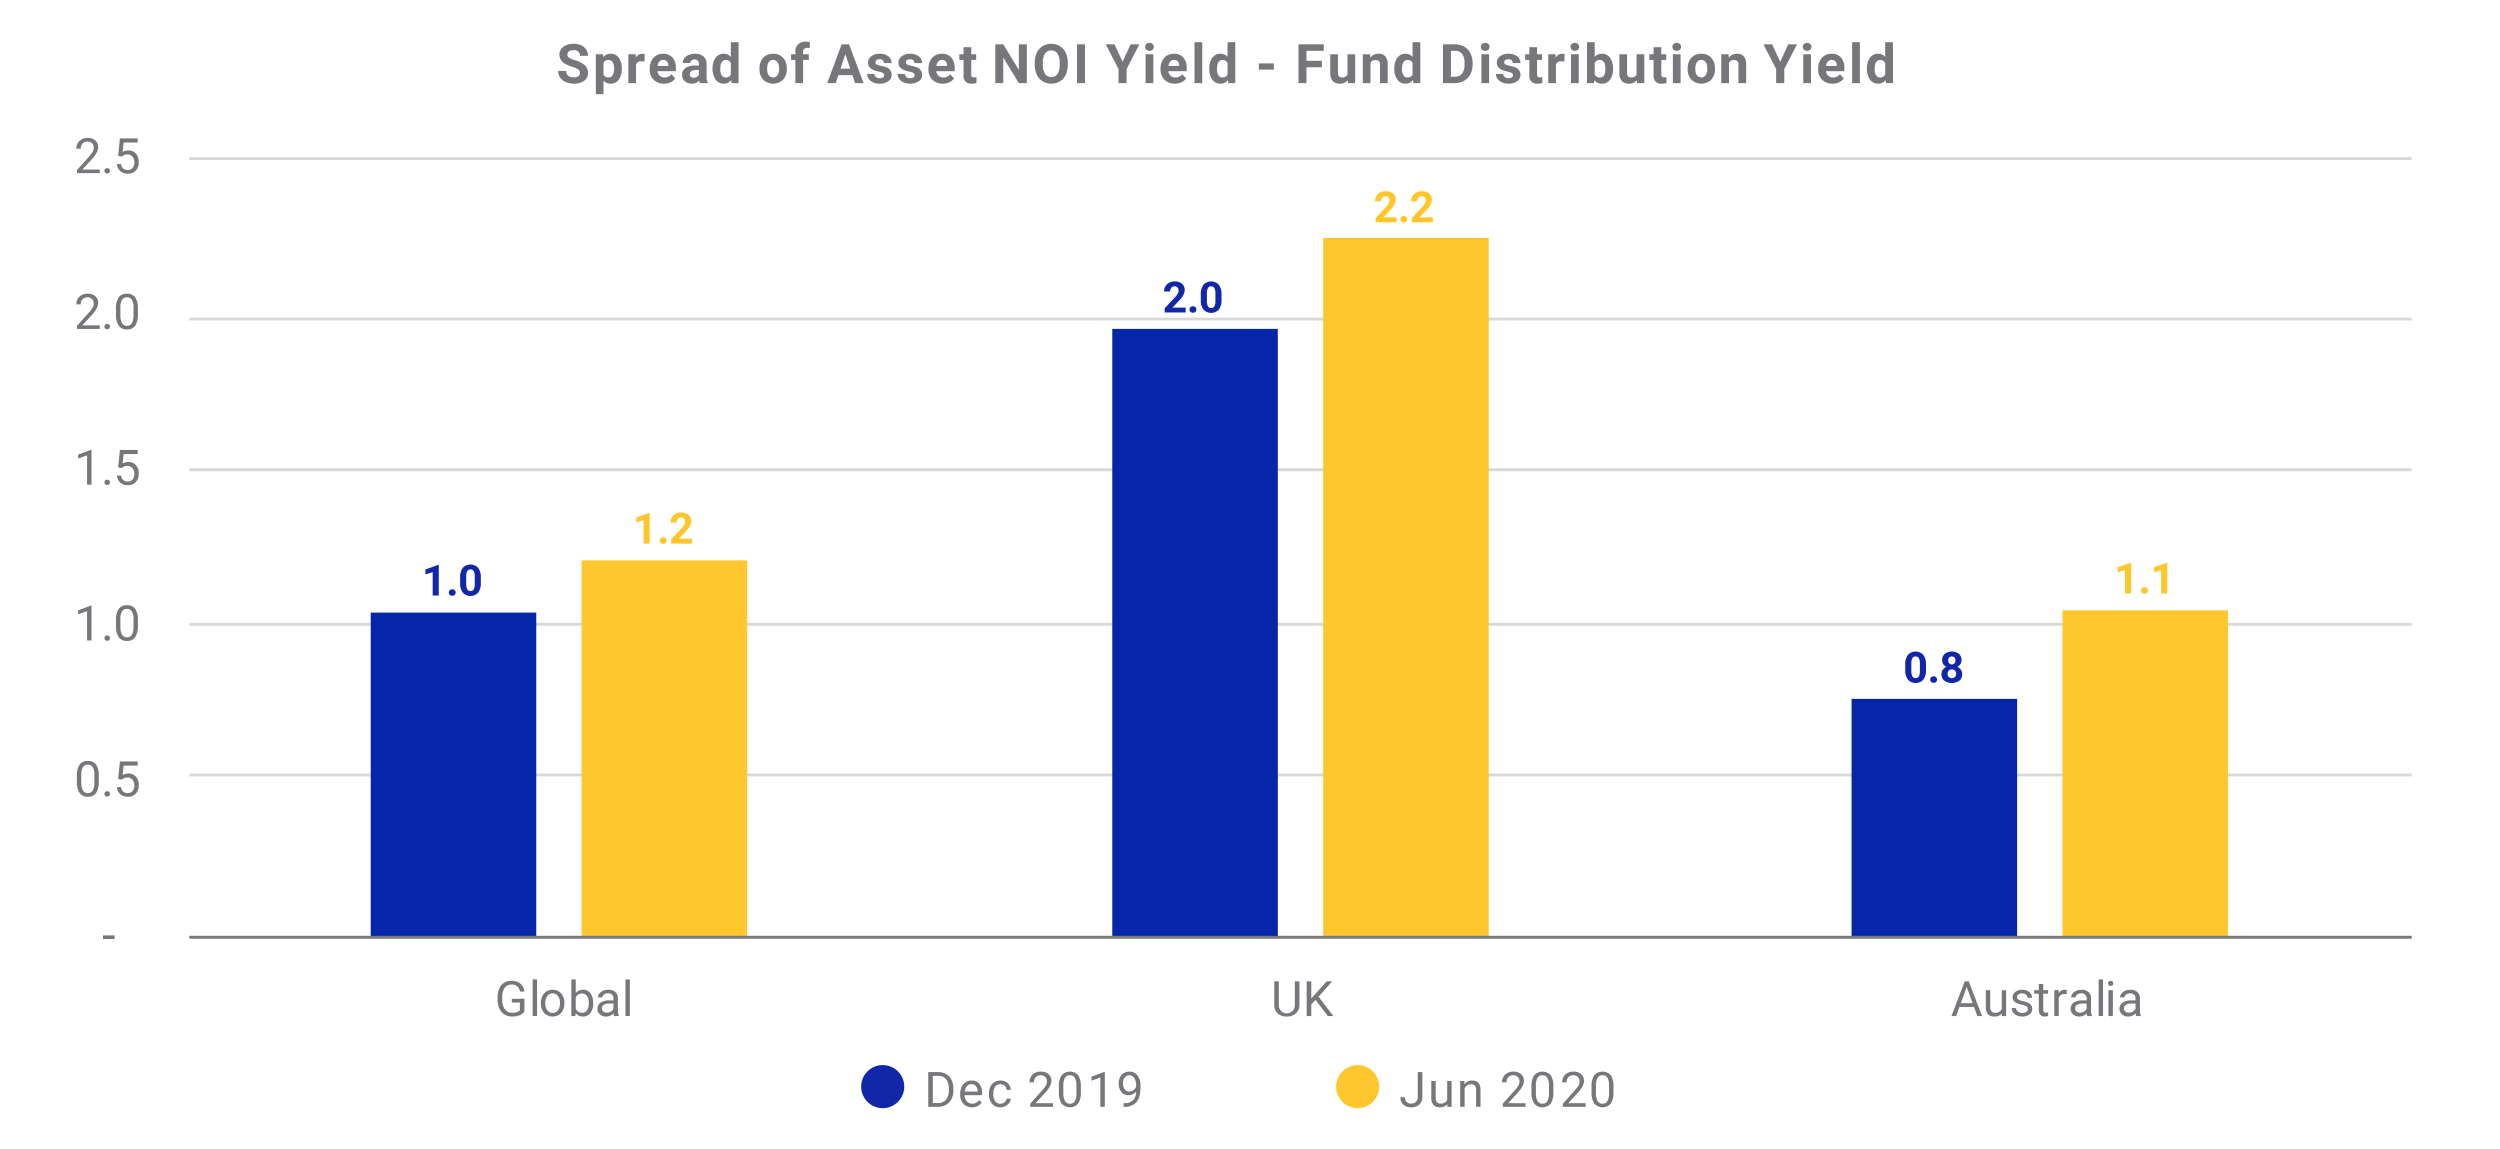 <svg xmlns="http://www.w3.org/2000/svg" xmlns:xlink="http://www.w3.org/1999/xlink" viewBox="0 0 870 400">
  <defs>
    <clipPath id="clip-path">
      <polygon points="65.086 326.955 839.274 326.955 839.274 55.183 65.086 55.183 65.086 326.955 65.086 326.955" fill="none" clip-rule="evenodd"/>
    </clipPath>
  </defs>
  <title>Missed-Rents-Exhibit</title>
  <g id="Layer_4" data-name="Layer 4">
    <line x1="65.875" y1="269.685" x2="839.274" y2="269.685" fill="none" stroke="#d9d8d6" stroke-miterlimit="10" stroke-width="1.01"/>
    <line x1="65.875" y1="217.256" x2="839.274" y2="217.257" fill="none" stroke="#d9d8d6" stroke-miterlimit="10" stroke-width="1.01"/>
    <line x1="65.875" y1="163.474" x2="839.274" y2="163.475" fill="none" stroke="#d9d8d6" stroke-miterlimit="10" stroke-width="1.01"/>
    <line x1="65.875" y1="111.046" x2="839.274" y2="111.046" fill="none" stroke="#d9d8d6" stroke-miterlimit="10" stroke-width="1.01"/>
    <line x1="65.875" y1="55.183" x2="839.274" y2="55.183" fill="none" stroke="#d9d8d6" stroke-miterlimit="10" stroke-width="1.01"/>
    <g>
      <g clip-path="url(#clip-path)">
        <path d="M129.01,213.19h57.61V326.165H129.01V213.19Zm258.062-98.754h57.611V326.165H387.072V114.436ZM644.346,243.211h57.61v82.954h-57.61V243.211Z" fill="#0626a9"/>
      </g>
      <g clip-path="url(#clip-path)">
        <path d="M202.4,195.019h57.61V326.165H202.4V195.019ZM460.466,82.835h57.611v243.33H460.466V82.835ZM717.74,212.4h57.61V326.165H717.74V212.4Z" fill="#ffc62d"/>
      </g>
      <g>
        <path d="M201.817,25.386a1.428,1.428,0,0,0-.557-1.21,7.268,7.268,0,0,0-2-.891,14.135,14.135,0,0,1-2.291-.923,3.744,3.744,0,0,1-2.3-3.349,3.257,3.257,0,0,1,.617-1.953,4.027,4.027,0,0,1,1.772-1.341,6.679,6.679,0,0,1,2.593-.482,6.078,6.078,0,0,1,2.579.524,4.117,4.117,0,0,1,1.758,1.48,3.876,3.876,0,0,1,.626,2.171h-2.783a1.82,1.82,0,0,0-.585-1.443,2.4,2.4,0,0,0-1.642-.515,2.563,2.563,0,0,0-1.586.432,1.36,1.36,0,0,0-.566,1.136,1.3,1.3,0,0,0,.663,1.1,7.491,7.491,0,0,0,1.953.835,8.443,8.443,0,0,1,3.461,1.772,3.53,3.53,0,0,1,1.085,2.635,3.247,3.247,0,0,1-1.327,2.75,5.8,5.8,0,0,1-3.571,1,6.886,6.886,0,0,1-2.839-.571,4.483,4.483,0,0,1-1.953-1.563,4,4,0,0,1-.673-2.3h2.793q0,2.236,2.672,2.236a2.593,2.593,0,0,0,1.549-.4A1.312,1.312,0,0,0,201.817,25.386Z" fill="#76777a"/>
        <path d="M216.378,24a6.022,6.022,0,0,1-1.053,3.716,3.378,3.378,0,0,1-2.843,1.4,3.128,3.128,0,0,1-2.459-1.058V32.79h-2.681v-13.9h2.486l.093.984a3.15,3.15,0,0,1,2.542-1.169,3.4,3.4,0,0,1,2.885,1.373,6.179,6.179,0,0,1,1.03,3.785Zm-2.681-.2a3.947,3.947,0,0,0-.5-2.161,1.616,1.616,0,0,0-1.443-.761,1.757,1.757,0,0,0-1.735.965v4.109a1.786,1.786,0,0,0,1.754.993Q213.7,26.954,213.7,23.809Z" fill="#76777a"/>
        <path d="M224.307,21.406a7.37,7.37,0,0,0-.965-.074,1.964,1.964,0,0,0-2,1.03V28.93h-2.681V18.892H221.2l.074,1.2a2.485,2.485,0,0,1,2.236-1.382,2.823,2.823,0,0,1,.835.12Z" fill="#76777a"/>
        <path d="M231.071,29.116a4.929,4.929,0,0,1-3.595-1.355,4.817,4.817,0,0,1-1.387-3.609v-.259a6.063,6.063,0,0,1,.585-2.705,4.287,4.287,0,0,1,1.656-1.837,4.653,4.653,0,0,1,2.444-.644,4.17,4.17,0,0,1,3.243,1.3,5.282,5.282,0,0,1,1.183,3.684v1.094h-6.392a2.485,2.485,0,0,0,.784,1.577,2.369,2.369,0,0,0,1.656.594,2.9,2.9,0,0,0,2.421-1.122l1.317,1.475a4.021,4.021,0,0,1-1.632,1.331A5.37,5.37,0,0,1,231.071,29.116Zm-.306-8.248a1.673,1.673,0,0,0-1.294.541,2.8,2.8,0,0,0-.636,1.547h3.73v-.215a2,2,0,0,0-.482-1.384A1.732,1.732,0,0,0,230.765,20.868Z" fill="#76777a"/>
        <path d="M243.583,28.93a2.975,2.975,0,0,1-.269-.9,3.243,3.243,0,0,1-2.533,1.086,3.563,3.563,0,0,1-2.444-.854,2.742,2.742,0,0,1-.97-2.152,2.835,2.835,0,0,1,1.183-2.449,5.836,5.836,0,0,1,3.419-.863H243.2v-.575a1.653,1.653,0,0,0-.358-1.114,1.406,1.406,0,0,0-1.127-.417,1.6,1.6,0,0,0-1.062.325,1.1,1.1,0,0,0-.385.89H237.59a2.692,2.692,0,0,1,.538-1.614,3.555,3.555,0,0,1,1.521-1.164,5.537,5.537,0,0,1,2.208-.422,4.38,4.38,0,0,1,2.946.932,3.261,3.261,0,0,1,1.09,2.621v4.351a4.8,4.8,0,0,0,.4,2.162v.157Zm-2.217-1.865a2.312,2.312,0,0,0,1.094-.264,1.738,1.738,0,0,0,.743-.71V24.366h-1q-2.014,0-2.143,1.391l-.01.158a1.075,1.075,0,0,0,.353.826A1.372,1.372,0,0,0,241.366,27.065Z" fill="#76777a"/>
        <path d="M247.972,23.837a6.05,6.05,0,0,1,1.053-3.739,3.415,3.415,0,0,1,2.881-1.391,3.076,3.076,0,0,1,2.421,1.094V14.68h2.691V28.93H254.6l-.13-1.067a3.156,3.156,0,0,1-2.579,1.253,3.408,3.408,0,0,1-2.843-1.4A6.241,6.241,0,0,1,247.972,23.837Zm2.681.2a3.957,3.957,0,0,0,.492,2.164,1.6,1.6,0,0,0,1.429.753,1.794,1.794,0,0,0,1.753-1.05V21.937a1.768,1.768,0,0,0-1.735-1.05Q250.654,20.887,250.653,24.037Z" fill="#76777a"/>
        <path d="M264.3,23.818a5.945,5.945,0,0,1,.575-2.662,4.208,4.208,0,0,1,1.656-1.809,4.827,4.827,0,0,1,2.509-.64,4.571,4.571,0,0,1,3.317,1.243,4.987,4.987,0,0,1,1.433,3.377l.019.686a5.248,5.248,0,0,1-1.29,3.707,5,5,0,0,1-6.925,0,5.337,5.337,0,0,1-1.294-3.785Zm2.681.191a3.75,3.75,0,0,0,.538,2.188,1.934,1.934,0,0,0,3.062.009,4.11,4.11,0,0,0,.547-2.392,3.725,3.725,0,0,0-.547-2.175,1.781,1.781,0,0,0-1.541-.771,1.751,1.751,0,0,0-1.521.767A4.172,4.172,0,0,0,266.984,24.009Z" fill="#76777a"/>
        <path d="M276.785,28.93V20.859h-1.493V18.892h1.493v-.853a3.462,3.462,0,0,1,.97-2.621,3.751,3.751,0,0,1,2.713-.933,6.255,6.255,0,0,1,1.364.186l-.028,2.078a3.4,3.4,0,0,0-.816-.083q-1.512,0-1.512,1.419v.807h1.994v1.967h-1.994V28.93Z" fill="#76777a"/>
        <path d="M296.631,26.147h-4.88l-.928,2.783h-2.959l5.028-13.508h2.579l5.056,13.508h-2.959ZM292.5,23.893h3.377l-1.7-5.057Z" fill="#76777a"/>
        <path d="M307.7,26.156a.863.863,0,0,0-.487-.774,5.511,5.511,0,0,0-1.563-.506q-3.582-.752-3.581-3.043a2.757,2.757,0,0,1,1.108-2.231,4.473,4.473,0,0,1,2.9-.895,4.811,4.811,0,0,1,3.056.9,2.835,2.835,0,0,1,1.146,2.337h-2.681a1.3,1.3,0,0,0-.371-.951,1.574,1.574,0,0,0-1.16-.375,1.6,1.6,0,0,0-1.048.306.964.964,0,0,0-.371.779.824.824,0,0,0,.422.719,4.3,4.3,0,0,0,1.424.473,11.6,11.6,0,0,1,1.688.45,2.775,2.775,0,0,1,2.125,2.7,2.619,2.619,0,0,1-1.178,2.222,5.084,5.084,0,0,1-3.043.849,5.313,5.313,0,0,1-2.241-.45,3.758,3.758,0,0,1-1.535-1.234,2.869,2.869,0,0,1-.557-1.693h2.542a1.4,1.4,0,0,0,.529,1.095,2.1,2.1,0,0,0,1.317.38,1.941,1.941,0,0,0,1.165-.292A.912.912,0,0,0,307.7,26.156Z" fill="#76777a"/>
        <path d="M318.3,26.156a.863.863,0,0,0-.487-.774,5.511,5.511,0,0,0-1.563-.506q-3.582-.752-3.581-3.043a2.757,2.757,0,0,1,1.108-2.231,4.473,4.473,0,0,1,2.9-.895,4.813,4.813,0,0,1,3.056.9,2.835,2.835,0,0,1,1.146,2.337H318.2a1.3,1.3,0,0,0-.371-.951,1.574,1.574,0,0,0-1.16-.375,1.6,1.6,0,0,0-1.048.306.964.964,0,0,0-.371.779.824.824,0,0,0,.422.719,4.3,4.3,0,0,0,1.424.473,11.6,11.6,0,0,1,1.688.45,2.775,2.775,0,0,1,2.125,2.7,2.619,2.619,0,0,1-1.178,2.222,5.084,5.084,0,0,1-3.043.849,5.309,5.309,0,0,1-2.241-.45,3.758,3.758,0,0,1-1.535-1.234,2.869,2.869,0,0,1-.557-1.693H314.9a1.4,1.4,0,0,0,.529,1.095,2.1,2.1,0,0,0,1.317.38,1.941,1.941,0,0,0,1.165-.292A.912.912,0,0,0,318.3,26.156Z" fill="#76777a"/>
        <path d="M328.089,29.116a4.926,4.926,0,0,1-3.595-1.355,4.813,4.813,0,0,1-1.387-3.609v-.259a6.077,6.077,0,0,1,.584-2.705,4.3,4.3,0,0,1,1.656-1.837,4.657,4.657,0,0,1,2.445-.644,4.167,4.167,0,0,1,3.242,1.3,5.277,5.277,0,0,1,1.183,3.684v1.094h-6.392a2.485,2.485,0,0,0,.784,1.577,2.369,2.369,0,0,0,1.656.594,2.893,2.893,0,0,0,2.421-1.122L332,27.307a4.024,4.024,0,0,1-1.633,1.331A5.365,5.365,0,0,1,328.089,29.116Zm-.307-8.248a1.673,1.673,0,0,0-1.294.541,2.8,2.8,0,0,0-.635,1.547h3.729v-.215a2,2,0,0,0-.482-1.384A1.73,1.73,0,0,0,327.782,20.868Z" fill="#76777a"/>
        <path d="M337.994,16.424v2.468h1.716v1.967h-1.716v5.01a1.2,1.2,0,0,0,.213.8,1.074,1.074,0,0,0,.816.241,4.306,4.306,0,0,0,.789-.065v2.032a5.549,5.549,0,0,1-1.624.241,2.559,2.559,0,0,1-2.875-2.848V20.859h-1.466V18.892h1.466V16.424Z" fill="#76777a"/>
        <path d="M357.343,28.93h-2.784l-5.418-8.887V28.93h-2.783V15.422h2.783l5.428,8.907V15.422h2.774Z" fill="#76777a"/>
        <path d="M371.591,22.482a8.157,8.157,0,0,1-.7,3.5,5.308,5.308,0,0,1-2.018,2.319,5.961,5.961,0,0,1-6.007.01A5.361,5.361,0,0,1,360.82,26a7.922,7.922,0,0,1-.733-3.446v-.668a8.117,8.117,0,0,1,.719-3.512,5.351,5.351,0,0,1,2.032-2.328,5.952,5.952,0,0,1,6,0,5.351,5.351,0,0,1,2.032,2.328,8.093,8.093,0,0,1,.719,3.5Zm-2.82-.612a5.684,5.684,0,0,0-.761-3.228,2.688,2.688,0,0,0-4.333-.014,5.628,5.628,0,0,0-.77,3.2v.658a5.753,5.753,0,0,0,.761,3.21,2.663,2.663,0,0,0,4.342.042,5.727,5.727,0,0,0,.761-3.205Z" fill="#76777a"/>
        <path d="M377.58,28.93H374.8V15.422h2.783Z" fill="#76777a"/>
        <path d="M390.65,21.508l2.811-6.086H396.5l-4.435,8.61v4.9H389.24v-4.9l-4.435-8.61h3.052Z" fill="#76777a"/>
        <path d="M398.512,16.3a1.321,1.321,0,0,1,.4-.993,1.738,1.738,0,0,1,2.194,0,1.415,1.415,0,0,1,0,1.994,1.718,1.718,0,0,1-2.18,0A1.311,1.311,0,0,1,398.512,16.3ZM401.36,28.93h-2.691V18.892h2.691Z" fill="#76777a"/>
        <path d="M408.853,29.116a4.929,4.929,0,0,1-3.6-1.355,4.813,4.813,0,0,1-1.387-3.609v-.259a6.063,6.063,0,0,1,.585-2.705,4.287,4.287,0,0,1,1.656-1.837,4.653,4.653,0,0,1,2.444-.644,4.17,4.17,0,0,1,3.243,1.3,5.282,5.282,0,0,1,1.182,3.684v1.094h-6.392a2.489,2.489,0,0,0,.784,1.577,2.369,2.369,0,0,0,1.656.594,2.9,2.9,0,0,0,2.422-1.122l1.317,1.475a4.017,4.017,0,0,1-1.633,1.331A5.362,5.362,0,0,1,408.853,29.116Zm-.306-8.248a1.673,1.673,0,0,0-1.294.541,2.8,2.8,0,0,0-.636,1.547h3.73v-.215a2,2,0,0,0-.483-1.384A1.728,1.728,0,0,0,408.547,20.868Z" fill="#76777a"/>
        <path d="M418.377,28.93h-2.69V14.68h2.69Z" fill="#76777a"/>
        <path d="M420.833,23.837a6.05,6.05,0,0,1,1.053-3.739,3.415,3.415,0,0,1,2.881-1.391,3.076,3.076,0,0,1,2.421,1.094V14.68h2.69V28.93h-2.421l-.13-1.067a3.156,3.156,0,0,1-2.579,1.253,3.408,3.408,0,0,1-2.843-1.4A6.241,6.241,0,0,1,420.833,23.837Zm2.681.2a3.957,3.957,0,0,0,.492,2.164,1.6,1.6,0,0,0,1.429.753,1.794,1.794,0,0,0,1.753-1.05V21.937a1.768,1.768,0,0,0-1.735-1.05Q423.514,20.887,423.514,24.037Z" fill="#76777a"/>
        <path d="M443.289,24.227h-5.223V22.065h5.223Z" fill="#76777a"/>
        <path d="M460,23.41h-5.344v5.52h-2.783V15.422h8.795v2.255h-6.012v3.488H460Z" fill="#76777a"/>
        <path d="M469.007,27.91a3.364,3.364,0,0,1-2.746,1.206,3.17,3.17,0,0,1-2.464-.928,3.956,3.956,0,0,1-.867-2.718V18.892h2.681v6.493q0,1.569,1.429,1.569a1.938,1.938,0,0,0,1.874-.947V18.892h2.69V28.93h-2.523Z" fill="#76777a"/>
        <path d="M476.779,18.892l.083,1.16a3.5,3.5,0,0,1,2.885-1.345,2.911,2.911,0,0,1,2.375.937,4.363,4.363,0,0,1,.8,2.8V28.93h-2.681V22.51a1.74,1.74,0,0,0-.371-1.238,1.661,1.661,0,0,0-1.234-.385,1.845,1.845,0,0,0-1.7.965V28.93h-2.681V18.892Z" fill="#76777a"/>
        <path d="M485.218,23.837a6.05,6.05,0,0,1,1.053-3.739,3.415,3.415,0,0,1,2.881-1.391,3.076,3.076,0,0,1,2.421,1.094V14.68h2.691V28.93h-2.422l-.13-1.067a3.155,3.155,0,0,1-2.579,1.253,3.408,3.408,0,0,1-2.843-1.4A6.241,6.241,0,0,1,485.218,23.837Zm2.681.2a3.957,3.957,0,0,0,.492,2.164,1.6,1.6,0,0,0,1.429.753,1.794,1.794,0,0,0,1.753-1.05V21.937a1.768,1.768,0,0,0-1.735-1.05Q487.9,20.887,487.9,24.037Z" fill="#76777a"/>
        <path d="M502.143,28.93V15.422H506.3a6.314,6.314,0,0,1,3.187.8,5.6,5.6,0,0,1,2.194,2.282,7.05,7.05,0,0,1,.788,3.363v.622a7.064,7.064,0,0,1-.774,3.349,5.553,5.553,0,0,1-2.185,2.273,6.358,6.358,0,0,1-3.182.816Zm2.783-11.253v9.017h1.345a3.025,3.025,0,0,0,2.5-1.066,4.823,4.823,0,0,0,.881-3.053v-.714a4.9,4.9,0,0,0-.854-3.122,3.011,3.011,0,0,0-2.5-1.062Z" fill="#76777a"/>
        <path d="M515.36,16.3a1.321,1.321,0,0,1,.4-.993,1.739,1.739,0,0,1,2.195,0,1.416,1.416,0,0,1,0,1.994,1.718,1.718,0,0,1-2.18,0A1.311,1.311,0,0,1,515.36,16.3Zm2.848,12.635h-2.69V18.892h2.69Z" fill="#76777a"/>
        <path d="M526.518,26.156a.864.864,0,0,0-.487-.774,5.509,5.509,0,0,0-1.564-.506q-3.58-.752-3.581-3.043A2.758,2.758,0,0,1,522,19.6a4.47,4.47,0,0,1,2.9-.895,4.814,4.814,0,0,1,3.057.9,2.835,2.835,0,0,1,1.146,2.337h-2.681a1.3,1.3,0,0,0-.372-.951,1.571,1.571,0,0,0-1.159-.375,1.607,1.607,0,0,0-1.049.306.967.967,0,0,0-.371.779.826.826,0,0,0,.422.719,4.319,4.319,0,0,0,1.425.473,11.635,11.635,0,0,1,1.688.45,2.776,2.776,0,0,1,2.125,2.7,2.617,2.617,0,0,1-1.179,2.222,5.081,5.081,0,0,1-3.043.849,5.3,5.3,0,0,1-2.24-.45,3.761,3.761,0,0,1-1.536-1.234,2.868,2.868,0,0,1-.556-1.693h2.542a1.4,1.4,0,0,0,.529,1.095,2.1,2.1,0,0,0,1.317.38,1.94,1.94,0,0,0,1.164-.292A.91.91,0,0,0,526.518,26.156Z" fill="#76777a"/>
        <path d="M534.9,16.424v2.468h1.716v1.967H534.9v5.01a1.2,1.2,0,0,0,.213.8,1.076,1.076,0,0,0,.817.241,4.3,4.3,0,0,0,.788-.065v2.032a5.547,5.547,0,0,1-1.623.241,2.559,2.559,0,0,1-2.876-2.848V20.859h-1.466V18.892h1.466V16.424Z" fill="#76777a"/>
        <path d="M544.431,21.406a7.37,7.37,0,0,0-.965-.074,1.964,1.964,0,0,0-2,1.03V28.93H538.79V18.892h2.533l.074,1.2a2.485,2.485,0,0,1,2.236-1.382,2.823,2.823,0,0,1,.835.12Z" fill="#76777a"/>
        <path d="M546.557,16.3a1.321,1.321,0,0,1,.4-.993,1.738,1.738,0,0,1,2.194,0,1.415,1.415,0,0,1,0,1.994,1.72,1.72,0,0,1-2.181,0A1.314,1.314,0,0,1,546.557,16.3Zm2.848,12.635h-2.691V18.892h2.691Z" fill="#76777a"/>
        <path d="M561.323,24a6.076,6.076,0,0,1-1.03,3.762,3.41,3.41,0,0,1-2.876,1.35,3.133,3.133,0,0,1-2.606-1.253l-.121,1.067h-2.412V14.68h2.681v5.112a3.052,3.052,0,0,1,2.44-1.085,3.441,3.441,0,0,1,2.881,1.349,6.1,6.1,0,0,1,1.043,3.8Zm-2.681-.2a4,4,0,0,0-.482-2.222,1.631,1.631,0,0,0-1.438-.7,1.769,1.769,0,0,0-1.763,1.048V25.9a1.792,1.792,0,0,0,1.781,1.057,1.655,1.655,0,0,0,1.707-1.28A6.6,6.6,0,0,0,558.642,23.809Z" fill="#76777a"/>
        <path d="M569.613,27.91a3.362,3.362,0,0,1-2.746,1.206,3.169,3.169,0,0,1-2.463-.928,3.956,3.956,0,0,1-.867-2.718V18.892h2.681v6.493q0,1.569,1.428,1.569a1.938,1.938,0,0,0,1.875-.947V18.892h2.69V28.93h-2.523Z" fill="#76777a"/>
        <path d="M578.127,16.424v2.468h1.717v1.967h-1.717v5.01a1.193,1.193,0,0,0,.214.8,1.074,1.074,0,0,0,.816.241,4.306,4.306,0,0,0,.789-.065v2.032a5.549,5.549,0,0,1-1.624.241,2.56,2.56,0,0,1-2.876-2.848V20.859H573.98V18.892h1.466V16.424Z" fill="#76777a"/>
        <path d="M582,16.3a1.321,1.321,0,0,1,.4-.993,1.738,1.738,0,0,1,2.194,0,1.415,1.415,0,0,1,0,1.994,1.718,1.718,0,0,1-2.18,0A1.311,1.311,0,0,1,582,16.3Zm2.848,12.635H582.16V18.892h2.691Z" fill="#76777a"/>
        <path d="M587.306,23.818a5.945,5.945,0,0,1,.576-2.662,4.208,4.208,0,0,1,1.656-1.809,4.824,4.824,0,0,1,2.509-.64,4.571,4.571,0,0,1,3.317,1.243,4.992,4.992,0,0,1,1.433,3.377l.019.686a5.248,5.248,0,0,1-1.29,3.707,5,5,0,0,1-6.925,0,5.338,5.338,0,0,1-1.295-3.785Zm2.682.191a3.75,3.75,0,0,0,.538,2.188,1.933,1.933,0,0,0,3.061.009,4.1,4.1,0,0,0,.548-2.392,3.717,3.717,0,0,0-.548-2.175,1.779,1.779,0,0,0-1.54-.771,1.749,1.749,0,0,0-1.521.767A4.172,4.172,0,0,0,589.988,24.009Z" fill="#76777a"/>
        <path d="M601.524,18.892l.083,1.16a3.506,3.506,0,0,1,2.886-1.345,2.913,2.913,0,0,1,2.375.937,4.375,4.375,0,0,1,.8,2.8V28.93h-2.682V22.51a1.736,1.736,0,0,0-.371-1.238,1.658,1.658,0,0,0-1.234-.385,1.844,1.844,0,0,0-1.7.965V28.93H599V18.892Z" fill="#76777a"/>
        <path d="M619.509,21.508l2.811-6.086h3.043l-4.434,8.61v4.9H618.1v-4.9l-4.434-8.61h3.052Z" fill="#76777a"/>
        <path d="M627.371,16.3a1.322,1.322,0,0,1,.4-.993,1.738,1.738,0,0,1,2.194,0,1.416,1.416,0,0,1,0,1.994,1.718,1.718,0,0,1-2.18,0A1.314,1.314,0,0,1,627.371,16.3Zm2.848,12.635h-2.69V18.892h2.69Z" fill="#76777a"/>
        <path d="M637.712,29.116a4.929,4.929,0,0,1-3.6-1.355,4.817,4.817,0,0,1-1.387-3.609v-.259a6.063,6.063,0,0,1,.585-2.705,4.3,4.3,0,0,1,1.656-1.837,4.654,4.654,0,0,1,2.445-.644,4.168,4.168,0,0,1,3.242,1.3,5.277,5.277,0,0,1,1.183,3.684v1.094h-6.392a2.485,2.485,0,0,0,.784,1.577,2.369,2.369,0,0,0,1.656.594,2.894,2.894,0,0,0,2.421-1.122l1.317,1.475A4.021,4.021,0,0,1,640,28.638,5.37,5.37,0,0,1,637.712,29.116Zm-.306-8.248a1.673,1.673,0,0,0-1.294.541,2.791,2.791,0,0,0-.635,1.547h3.729v-.215a2,2,0,0,0-.482-1.384A1.732,1.732,0,0,0,637.406,20.868Z" fill="#76777a"/>
        <path d="M647.237,28.93h-2.69V14.68h2.69Z" fill="#76777a"/>
        <path d="M649.693,23.837a6.044,6.044,0,0,1,1.053-3.739,3.415,3.415,0,0,1,2.88-1.391,3.079,3.079,0,0,1,2.422,1.094V14.68h2.69V28.93h-2.421l-.13-1.067a3.156,3.156,0,0,1-2.579,1.253,3.41,3.41,0,0,1-2.844-1.4A6.247,6.247,0,0,1,649.693,23.837Zm2.681.2a3.966,3.966,0,0,0,.491,2.164,1.6,1.6,0,0,0,1.429.753,1.8,1.8,0,0,0,1.754-1.05V21.937a1.769,1.769,0,0,0-1.735-1.05Q652.373,20.887,652.374,24.037Z" fill="#76777a"/>
      </g>
    </g>
    <line x1="65.875" y1="326.165" x2="839.274" y2="326.165" fill="none" stroke="#76777a" stroke-miterlimit="10" stroke-width="1.01"/>
    <path d="M39.871,326.776H35.82v-1.253h4.051Z" fill="#76777a"/>
    <g>
      <path d="M34.379,271.935a7.025,7.025,0,0,1-.921,4.009,3.279,3.279,0,0,1-2.881,1.311,3.3,3.3,0,0,1-2.864-1.282,6.672,6.672,0,0,1-.963-3.831v-2.05a6.871,6.871,0,0,1,.922-3.96,3.3,3.3,0,0,1,2.889-1.3,3.334,3.334,0,0,1,2.872,1.25,6.631,6.631,0,0,1,.946,3.855Zm-1.536-2.1a5.615,5.615,0,0,0-.548-2.843,1.885,1.885,0,0,0-1.734-.893,1.862,1.862,0,0,0-1.719.888,5.494,5.494,0,0,0-.556,2.731v2.457a5.714,5.714,0,0,0,.569,2.893,1.881,1.881,0,0,0,1.722.934,1.855,1.855,0,0,0,1.689-.88,5.5,5.5,0,0,0,.577-2.772Z" fill="#76777a"/>
      <path d="M36.35,276.284a.961.961,0,0,1,.237-.664.9.9,0,0,1,.709-.265.927.927,0,0,1,.718.265.944.944,0,0,1,.245.664.89.89,0,0,1-.245.639.942.942,0,0,1-.718.258.855.855,0,0,1-.946-.9Z" fill="#76777a"/>
      <path d="M41.118,271.03,41.732,265h6.193v1.42h-4.89l-.365,3.3a3.907,3.907,0,0,1,2.017-.523,3.333,3.333,0,0,1,2.623,1.092,4.276,4.276,0,0,1,.972,2.951,4.129,4.129,0,0,1-1.009,2.942,3.674,3.674,0,0,1-2.818,1.075,3.816,3.816,0,0,1-2.615-.888,3.545,3.545,0,0,1-1.154-2.457h1.453a2.435,2.435,0,0,0,.739,1.565,2.3,2.3,0,0,0,1.577.527,2.072,2.072,0,0,0,1.681-.73,3.06,3.06,0,0,0,.61-2.018,2.8,2.8,0,0,0-.66-1.946,2.244,2.244,0,0,0-1.756-.735,2.535,2.535,0,0,0-1.577.44l-.407.332Z" fill="#76777a"/>
    </g>
    <g>
      <path d="M31.847,222.881H30.3V212.647l-3.1,1.137v-1.395l4.4-1.652h.241Z" fill="#76777a"/>
      <path d="M36.35,222.076a.961.961,0,0,1,.237-.664.9.9,0,0,1,.709-.265.927.927,0,0,1,.718.265.944.944,0,0,1,.245.664.89.89,0,0,1-.245.639.942.942,0,0,1-.718.258.855.855,0,0,1-.946-.9Z" fill="#76777a"/>
      <path d="M47.991,217.727a7.025,7.025,0,0,1-.921,4.009,3.279,3.279,0,0,1-2.881,1.311,3.3,3.3,0,0,1-2.864-1.282,6.672,6.672,0,0,1-.962-3.831v-2.05a6.871,6.871,0,0,1,.921-3.96,3.3,3.3,0,0,1,2.889-1.3,3.334,3.334,0,0,1,2.872,1.25,6.631,6.631,0,0,1,.946,3.855Zm-1.536-2.1a5.615,5.615,0,0,0-.548-2.843,1.885,1.885,0,0,0-1.734-.893,1.862,1.862,0,0,0-1.719.888,5.494,5.494,0,0,0-.556,2.731v2.457a5.714,5.714,0,0,0,.569,2.893,1.881,1.881,0,0,0,1.722.934,1.855,1.855,0,0,0,1.689-.88,5.5,5.5,0,0,0,.577-2.772Z" fill="#76777a"/>
    </g>
    <g>
      <path d="M31.847,168.673H30.3V158.439l-3.1,1.137v-1.395l4.4-1.652h.241Z" fill="#76777a"/>
      <path d="M36.35,167.868a.961.961,0,0,1,.237-.664.9.9,0,0,1,.709-.265.927.927,0,0,1,.718.265.944.944,0,0,1,.245.664.89.89,0,0,1-.245.639.942.942,0,0,1-.718.258.855.855,0,0,1-.946-.9Z" fill="#76777a"/>
      <path d="M41.118,162.614l.614-6.027h6.193v1.42h-4.89L42.67,161.3a3.907,3.907,0,0,1,2.017-.523,3.333,3.333,0,0,1,2.623,1.092,4.276,4.276,0,0,1,.972,2.951,4.129,4.129,0,0,1-1.009,2.942,3.674,3.674,0,0,1-2.818,1.075,3.816,3.816,0,0,1-2.615-.888,3.545,3.545,0,0,1-1.154-2.457h1.453a2.435,2.435,0,0,0,.739,1.565,2.3,2.3,0,0,0,1.577.527,2.072,2.072,0,0,0,1.681-.73,3.06,3.06,0,0,0,.61-2.018,2.8,2.8,0,0,0-.66-1.946,2.244,2.244,0,0,0-1.756-.735,2.535,2.535,0,0,0-1.577.44l-.407.332Z" fill="#76777a"/>
    </g>
    <g>
      <path d="M34.719,114.465H26.8v-1.1l4.184-4.648A9.916,9.916,0,0,0,32.266,107a2.864,2.864,0,0,0,.353-1.366,2.169,2.169,0,0,0-.573-1.552,2,2,0,0,0-1.527-.606,2.367,2.367,0,0,0-1.78.652,2.485,2.485,0,0,0-.635,1.813H26.568a3.562,3.562,0,0,1,1.075-2.7,3.984,3.984,0,0,1,2.876-1.03,3.833,3.833,0,0,1,2.665.884,3.02,3.02,0,0,1,.979,2.354q0,1.785-2.274,4.25l-3.238,3.511h6.068Z" fill="#76777a"/>
      <path d="M36.35,113.66a.961.961,0,0,1,.237-.664.9.9,0,0,1,.709-.265.927.927,0,0,1,.718.265.944.944,0,0,1,.245.664.89.89,0,0,1-.245.639.942.942,0,0,1-.718.258.855.855,0,0,1-.946-.9Z" fill="#76777a"/>
      <path d="M47.991,109.311a7.025,7.025,0,0,1-.921,4.009,3.279,3.279,0,0,1-2.881,1.311,3.3,3.3,0,0,1-2.864-1.282,6.672,6.672,0,0,1-.962-3.831v-2.05a6.871,6.871,0,0,1,.921-3.96,3.3,3.3,0,0,1,2.889-1.3,3.334,3.334,0,0,1,2.872,1.25,6.631,6.631,0,0,1,.946,3.855Zm-1.536-2.1a5.621,5.621,0,0,0-.548-2.844,1.886,1.886,0,0,0-1.734-.892,1.862,1.862,0,0,0-1.719.888,5.494,5.494,0,0,0-.556,2.731v2.457a5.717,5.717,0,0,0,.569,2.893,1.881,1.881,0,0,0,1.722.934,1.855,1.855,0,0,0,1.689-.88,5.5,5.5,0,0,0,.577-2.772Z" fill="#76777a"/>
    </g>
    <g>
      <path d="M34.719,60.257H26.8v-1.1l4.184-4.648a9.916,9.916,0,0,0,1.282-1.714,2.864,2.864,0,0,0,.353-1.366,2.169,2.169,0,0,0-.573-1.552,2,2,0,0,0-1.527-.606,2.367,2.367,0,0,0-1.78.652,2.485,2.485,0,0,0-.635,1.813H26.568a3.562,3.562,0,0,1,1.075-2.7,3.984,3.984,0,0,1,2.876-1.03,3.833,3.833,0,0,1,2.665.884,3.02,3.02,0,0,1,.979,2.354q0,1.785-2.274,4.25L28.651,59h6.068Z" fill="#76777a"/>
      <path d="M36.35,59.452a.961.961,0,0,1,.237-.664.9.9,0,0,1,.709-.265.927.927,0,0,1,.718.265.944.944,0,0,1,.245.664.89.89,0,0,1-.245.639.942.942,0,0,1-.718.258.855.855,0,0,1-.946-.9Z" fill="#76777a"/>
      <path d="M41.118,54.2l.614-6.027h6.193v1.42h-4.89l-.365,3.3a3.907,3.907,0,0,1,2.017-.523,3.333,3.333,0,0,1,2.623,1.092,4.276,4.276,0,0,1,.972,2.951,4.129,4.129,0,0,1-1.009,2.942,3.674,3.674,0,0,1-2.818,1.075,3.816,3.816,0,0,1-2.615-.888,3.545,3.545,0,0,1-1.154-2.457h1.453a2.435,2.435,0,0,0,.739,1.565,2.3,2.3,0,0,0,1.577.527,2.072,2.072,0,0,0,1.681-.73,3.06,3.06,0,0,0,.61-2.018,2.8,2.8,0,0,0-.66-1.946,2.244,2.244,0,0,0-1.756-.735,2.535,2.535,0,0,0-1.577.44l-.407.332Z" fill="#76777a"/>
    </g>
    <g>
      <path d="M182.5,352a3.686,3.686,0,0,1-1.714,1.316,6.938,6.938,0,0,1-2.561.436,4.956,4.956,0,0,1-2.623-.694,4.6,4.6,0,0,1-1.772-1.971,6.8,6.8,0,0,1-.644-2.963v-1.055a6.359,6.359,0,0,1,1.274-4.233,4.443,4.443,0,0,1,3.582-1.5,4.587,4.587,0,0,1,3.047.967,4.213,4.213,0,0,1,1.411,2.743h-1.594a2.635,2.635,0,0,0-2.856-2.407,2.821,2.821,0,0,0-2.428,1.126,5.5,5.5,0,0,0-.834,3.26v.989a5.15,5.15,0,0,0,.93,3.236,3.014,3.014,0,0,0,2.515,1.2,5.574,5.574,0,0,0,1.569-.2,2.435,2.435,0,0,0,1.112-.671v-2.708h-2.8v-1.3H182.5Z" fill="#76777a"/>
      <path d="M186.893,353.584h-1.536v-12.75h1.536Z" fill="#76777a"/>
      <path d="M188.229,349.01a5.3,5.3,0,0,1,.519-2.374,3.87,3.87,0,0,1,1.444-1.627,3.93,3.93,0,0,1,2.113-.573,3.785,3.785,0,0,1,2.967,1.27,4.885,4.885,0,0,1,1.133,3.379v.107a5.351,5.351,0,0,1-.5,2.354,3.819,3.819,0,0,1-1.436,1.623,3.982,3.982,0,0,1-2.146.581,3.78,3.78,0,0,1-2.959-1.27,4.865,4.865,0,0,1-1.133-3.362Zm1.544.182a3.841,3.841,0,0,0,.693,2.4,2.349,2.349,0,0,0,3.715-.012,4.2,4.2,0,0,0,.689-2.569,3.835,3.835,0,0,0-.7-2.395,2.231,2.231,0,0,0-1.863-.917,2.206,2.206,0,0,0-1.835.905A4.167,4.167,0,0,0,189.773,349.192Z" fill="#76777a"/>
      <path d="M206.427,349.192a5.337,5.337,0,0,1-.946,3.308,3.023,3.023,0,0,1-2.54,1.25,3.131,3.131,0,0,1-2.631-1.2l-.075,1.038h-1.411v-12.75h1.536v4.756a3.112,3.112,0,0,1,2.565-1.154,3.042,3.042,0,0,1,2.569,1.237,5.507,5.507,0,0,1,.933,3.387Zm-1.535-.174a4.15,4.15,0,0,0-.606-2.424,2.006,2.006,0,0,0-1.743-.855,2.255,2.255,0,0,0-2.183,1.411v3.885a2.316,2.316,0,0,0,2.2,1.411,2,2,0,0,0,1.719-.855A4.413,4.413,0,0,0,204.892,349.018Z" fill="#76777a"/>
      <path d="M213.719,353.584a3.242,3.242,0,0,1-.215-.947,3.426,3.426,0,0,1-2.557,1.113,3.17,3.17,0,0,1-2.179-.752,2.429,2.429,0,0,1-.851-1.9,2.541,2.541,0,0,1,1.067-2.179,5.031,5.031,0,0,1,3-.776h1.494v-.7A1.727,1.727,0,0,0,213,346.15a1.935,1.935,0,0,0-1.419-.477,2.238,2.238,0,0,0-1.378.415,1.223,1.223,0,0,0-.556,1H208.1a2.121,2.121,0,0,1,.477-1.3,3.269,3.269,0,0,1,1.3-.992,4.363,4.363,0,0,1,1.8-.365,3.551,3.551,0,0,1,2.432.776,2.8,2.8,0,0,1,.913,2.138v4.133a5.042,5.042,0,0,0,.316,1.968v.133Zm-2.548-1.171a2.7,2.7,0,0,0,1.37-.373,2.263,2.263,0,0,0,.938-.972v-1.842h-1.2q-2.821,0-2.822,1.652a1.4,1.4,0,0,0,.481,1.128A1.846,1.846,0,0,0,211.171,352.413Z" fill="#76777a"/>
      <path d="M219.192,353.584h-1.535v-12.75h1.535Z" fill="#76777a"/>
    </g>
    <g>
      <path d="M452.2,341.5v8.217a3.857,3.857,0,0,1-1.075,2.8,4.332,4.332,0,0,1-2.893,1.22l-.423.017a4.524,4.524,0,0,1-3.163-1.071,3.829,3.829,0,0,1-1.195-2.947V341.5h1.577v8.184a2.79,2.79,0,1,0,5.57.008V341.5Z" fill="#76777a"/>
      <path d="M457.8,347.964l-1.478,1.536v4.084h-1.594V341.5h1.594v5.976l5.371-5.976h1.925l-4.756,5.337,5.13,6.749h-1.909Z" fill="#76777a"/>
    </g>
    <g>
      <path d="M686.952,350.421h-5.063l-1.137,3.163h-1.644l4.615-12.086h1.4l4.623,12.086h-1.635Zm-4.582-1.3h4.109l-2.058-5.653Z" fill="#76777a"/>
      <path d="M696.639,352.7a3.263,3.263,0,0,1-2.632,1.055,2.79,2.79,0,0,1-2.187-.835,3.606,3.606,0,0,1-.759-2.469V344.6H692.6v5.8q0,2.043,1.66,2.042a2.3,2.3,0,0,0,2.341-1.311V344.6h1.536v8.982h-1.461Z" fill="#76777a"/>
      <path d="M705.678,351.2a1.133,1.133,0,0,0-.469-.967,4.531,4.531,0,0,0-1.636-.593,7.762,7.762,0,0,1-1.851-.6,2.626,2.626,0,0,1-1.012-.83,1.984,1.984,0,0,1-.328-1.146,2.329,2.329,0,0,1,.934-1.867,3.646,3.646,0,0,1,2.386-.764,3.753,3.753,0,0,1,2.478.789,2.507,2.507,0,0,1,.951,2.017h-1.545a1.387,1.387,0,0,0-.535-1.088,2.009,2.009,0,0,0-1.349-.456,2.1,2.1,0,0,0-1.311.365,1.15,1.15,0,0,0-.474.955.932.932,0,0,0,.44.838,5.434,5.434,0,0,0,1.59.54,8.285,8.285,0,0,1,1.864.614,2.725,2.725,0,0,1,1.058.859,2.118,2.118,0,0,1,.345,1.224,2.3,2.3,0,0,1-.964,1.93,4.032,4.032,0,0,1-2.5.727,4.527,4.527,0,0,1-1.909-.382,3.1,3.1,0,0,1-1.3-1.067,2.566,2.566,0,0,1-.469-1.482h1.535a1.592,1.592,0,0,0,.619,1.225,2.394,2.394,0,0,0,1.523.452,2.473,2.473,0,0,0,1.4-.353A1.084,1.084,0,0,0,705.678,351.2Z" fill="#76777a"/>
      <path d="M711.042,342.427V344.6h1.677v1.187h-1.677v5.577a1.248,1.248,0,0,0,.224.81.945.945,0,0,0,.764.27,3.755,3.755,0,0,0,.731-.1v1.238a4.479,4.479,0,0,1-1.179.165,1.912,1.912,0,0,1-1.552-.623,2.672,2.672,0,0,1-.523-1.768v-5.57h-1.636V344.6h1.636v-2.175Z" fill="#76777a"/>
      <path d="M719.244,345.98a4.567,4.567,0,0,0-.755-.058,2.024,2.024,0,0,0-2.05,1.287v6.375H714.9V344.6H716.4l.025,1.038a2.391,2.391,0,0,1,2.142-1.2,1.57,1.57,0,0,1,.68.116Z" fill="#76777a"/>
      <path d="M726.387,353.584a3.242,3.242,0,0,1-.215-.947,3.426,3.426,0,0,1-2.557,1.113,3.17,3.17,0,0,1-2.179-.752,2.429,2.429,0,0,1-.851-1.9,2.541,2.541,0,0,1,1.067-2.179,5.031,5.031,0,0,1,3-.776h1.494v-.7a1.727,1.727,0,0,0-.482-1.283,1.935,1.935,0,0,0-1.419-.477,2.238,2.238,0,0,0-1.378.415,1.223,1.223,0,0,0-.556,1h-1.544a2.121,2.121,0,0,1,.477-1.3,3.269,3.269,0,0,1,1.295-.992,4.363,4.363,0,0,1,1.8-.365,3.551,3.551,0,0,1,2.432.776,2.8,2.8,0,0,1,.913,2.138v4.133a5.042,5.042,0,0,0,.316,1.968v.133Zm-2.548-1.171a2.7,2.7,0,0,0,1.37-.373,2.263,2.263,0,0,0,.938-.972v-1.842h-1.2q-2.822,0-2.822,1.652a1.4,1.4,0,0,0,.481,1.128A1.848,1.848,0,0,0,723.839,352.413Z" fill="#76777a"/>
      <path d="M731.86,353.584h-1.536v-12.75h1.536Z" fill="#76777a"/>
      <path d="M733.612,342.22a.918.918,0,0,1,.228-.631.859.859,0,0,1,.676-.257.873.873,0,0,1,.681.257.908.908,0,0,1,.232.631.875.875,0,0,1-.232.622.887.887,0,0,1-.681.249.872.872,0,0,1-.676-.249A.886.886,0,0,1,733.612,342.22Zm1.66,11.364h-1.536V344.6h1.536Z" fill="#76777a"/>
      <path d="M743.392,353.584a3.242,3.242,0,0,1-.215-.947,3.426,3.426,0,0,1-2.557,1.113,3.17,3.17,0,0,1-2.179-.752,2.429,2.429,0,0,1-.851-1.9,2.541,2.541,0,0,1,1.067-2.179,5.03,5.03,0,0,1,3-.776h1.5v-.7a1.727,1.727,0,0,0-.482-1.283,1.935,1.935,0,0,0-1.419-.477,2.236,2.236,0,0,0-1.378.415,1.223,1.223,0,0,0-.556,1h-1.544a2.121,2.121,0,0,1,.477-1.3,3.269,3.269,0,0,1,1.295-.992,4.363,4.363,0,0,1,1.8-.365,3.551,3.551,0,0,1,2.432.776,2.8,2.8,0,0,1,.913,2.138v4.133a5.042,5.042,0,0,0,.316,1.968v.133Zm-2.548-1.171a2.7,2.7,0,0,0,1.37-.373,2.263,2.263,0,0,0,.938-.972v-1.842h-1.2q-2.821,0-2.822,1.652a1.4,1.4,0,0,0,.481,1.128A1.848,1.848,0,0,0,740.844,352.413Z" fill="#76777a"/>
    </g>
    <circle cx="472.462" cy="378.145" r="7.5" fill="#ffc62d"/>
    <g>
      <path d="M493.379,373.089h1.6v8.558a3.54,3.54,0,0,1-1.042,2.714,3.887,3.887,0,0,1-2.776.98,4,4,0,0,1-2.806-.921,3.331,3.331,0,0,1-1-2.582h1.594a2,2,0,0,0,2.216,2.2,2.139,2.139,0,0,0,1.6-.623,2.412,2.412,0,0,0,.618-1.743Z" fill="#76777a"/>
      <path d="M503.663,384.287a3.265,3.265,0,0,1-2.631,1.054,2.791,2.791,0,0,1-2.188-.835,3.6,3.6,0,0,1-.759-2.469v-5.844h1.535V382q0,2.042,1.661,2.042a2.3,2.3,0,0,0,2.34-1.312v-6.533h1.536v8.982H503.7Z" fill="#76777a"/>
      <path d="M509.605,376.193l.05,1.129a3.272,3.272,0,0,1,2.689-1.3q2.847,0,2.872,3.213v5.935h-1.535v-5.943a2.076,2.076,0,0,0-.444-1.437,1.781,1.781,0,0,0-1.358-.464,2.211,2.211,0,0,0-1.311.4,2.7,2.7,0,0,0-.88,1.046v6.4h-1.536v-8.982Z" fill="#76777a"/>
      <path d="M530.879,385.175H522.96v-1.1l4.184-4.649a9.931,9.931,0,0,0,1.282-1.714,2.863,2.863,0,0,0,.353-1.365,2.166,2.166,0,0,0-.573-1.552,2,2,0,0,0-1.527-.606,2.375,2.375,0,0,0-1.781.651,2.492,2.492,0,0,0-.635,1.814h-1.535a3.567,3.567,0,0,1,1.074-2.7,3.988,3.988,0,0,1,2.877-1.029,3.825,3.825,0,0,1,2.664.884,3.015,3.015,0,0,1,.98,2.353q0,1.785-2.275,4.25l-3.237,3.511h6.068Z" fill="#76777a"/>
      <path d="M540.578,380.02a7.016,7.016,0,0,1-.922,4.009,3.827,3.827,0,0,1-5.744.029,6.663,6.663,0,0,1-.963-3.83v-2.051a6.859,6.859,0,0,1,.922-3.959,3.9,3.9,0,0,1,5.76-.046,6.625,6.625,0,0,1,.947,3.856Zm-1.536-2.1a5.63,5.63,0,0,0-.548-2.843,1.885,1.885,0,0,0-1.735-.892,1.861,1.861,0,0,0-1.718.888,5.489,5.489,0,0,0-.556,2.731v2.457a5.714,5.714,0,0,0,.568,2.892,1.882,1.882,0,0,0,1.723.934,1.857,1.857,0,0,0,1.689-.879,5.517,5.517,0,0,0,.577-2.773Z" fill="#76777a"/>
      <path d="M551.79,385.175h-7.919v-1.1l4.183-4.649a9.894,9.894,0,0,0,1.283-1.714,2.863,2.863,0,0,0,.353-1.365,2.166,2.166,0,0,0-.573-1.552,2,2,0,0,0-1.527-.606,2.373,2.373,0,0,0-1.781.651,2.492,2.492,0,0,0-.635,1.814h-1.536a3.568,3.568,0,0,1,1.075-2.7,3.988,3.988,0,0,1,2.877-1.029,3.825,3.825,0,0,1,2.664.884,3.015,3.015,0,0,1,.98,2.353q0,1.785-2.275,4.25l-3.237,3.511h6.068Z" fill="#76777a"/>
      <path d="M561.488,380.02a7.025,7.025,0,0,1-.921,4.009,3.827,3.827,0,0,1-5.744.029,6.663,6.663,0,0,1-.963-3.83v-2.051a6.868,6.868,0,0,1,.921-3.959,3.9,3.9,0,0,1,5.761-.046,6.625,6.625,0,0,1,.946,3.856Zm-1.535-2.1a5.63,5.63,0,0,0-.548-2.843,1.886,1.886,0,0,0-1.735-.892,1.86,1.86,0,0,0-1.718.888,5.489,5.489,0,0,0-.556,2.731v2.457a5.714,5.714,0,0,0,.568,2.892,1.881,1.881,0,0,0,1.723.934,1.857,1.857,0,0,0,1.689-.879,5.517,5.517,0,0,0,.577-2.773Z" fill="#76777a"/>
    </g>
    <circle cx="307.18" cy="378.145" r="7.5" fill="#1226aa"/>
    <g>
      <path d="M323.034,385.175V373.089h3.412a5.491,5.491,0,0,1,2.789.7,4.714,4.714,0,0,1,1.871,1.984,6.464,6.464,0,0,1,.669,2.955v.772a6.482,6.482,0,0,1-.66,3,4.635,4.635,0,0,1-1.885,1.975,5.831,5.831,0,0,1-2.851.706Zm1.594-10.783v9.48H326.3a3.648,3.648,0,0,0,2.868-1.147,4.734,4.734,0,0,0,1.026-3.265v-.707a4.81,4.81,0,0,0-.968-3.2,3.441,3.441,0,0,0-2.743-1.159Z" fill="#76777a"/>
      <path d="M338.263,385.341a3.921,3.921,0,0,1-2.971-1.2,4.448,4.448,0,0,1-1.146-3.208v-.282a5.383,5.383,0,0,1,.511-2.387,3.989,3.989,0,0,1,1.427-1.643,3.588,3.588,0,0,1,1.988-.594,3.365,3.365,0,0,1,2.723,1.154,5,5,0,0,1,.971,3.3v.639h-6.084a3.19,3.19,0,0,0,.776,2.146,2.439,2.439,0,0,0,1.888.817,2.669,2.669,0,0,0,1.378-.332,3.459,3.459,0,0,0,.988-.879l.938.73A3.772,3.772,0,0,1,338.263,385.341Zm-.191-8.052a2.049,2.049,0,0,0-1.56.676,3.293,3.293,0,0,0-.781,1.9h4.5v-.116a2.927,2.927,0,0,0-.63-1.814A1.93,1.93,0,0,0,338.072,377.289Z" fill="#76777a"/>
      <path d="M348.165,384.087a2.213,2.213,0,0,0,1.436-.5,1.753,1.753,0,0,0,.681-1.245h1.452a2.776,2.776,0,0,1-.531,1.47,3.512,3.512,0,0,1-1.307,1.112,3.781,3.781,0,0,1-1.731.415,3.7,3.7,0,0,1-2.918-1.225,4.875,4.875,0,0,1-1.083-3.349v-.257a5.393,5.393,0,0,1,.482-2.333,3.658,3.658,0,0,1,1.382-1.585,3.919,3.919,0,0,1,2.129-.565,3.6,3.6,0,0,1,2.511.905,3.234,3.234,0,0,1,1.066,2.349h-1.452a2.124,2.124,0,0,0-.66-1.432,2.055,2.055,0,0,0-1.465-.56,2.15,2.15,0,0,0-1.814.842,3.958,3.958,0,0,0-.643,2.437v.29a3.88,3.88,0,0,0,.639,2.391A2.159,2.159,0,0,0,348.165,384.087Z" fill="#76777a"/>
      <path d="M366.434,385.175h-7.919v-1.1l4.183-4.649a9.947,9.947,0,0,0,1.283-1.714,2.863,2.863,0,0,0,.353-1.365,2.166,2.166,0,0,0-.573-1.552,2,2,0,0,0-1.528-.606,2.372,2.372,0,0,0-1.78.651,2.492,2.492,0,0,0-.635,1.814h-1.536a3.564,3.564,0,0,1,1.075-2.7,3.985,3.985,0,0,1,2.876-1.029,3.826,3.826,0,0,1,2.665.884,3.015,3.015,0,0,1,.979,2.353q0,1.785-2.274,4.25l-3.237,3.511h6.068Z" fill="#76777a"/>
      <path d="M376.132,380.02a7.025,7.025,0,0,1-.921,4.009,3.827,3.827,0,0,1-5.744.029,6.663,6.663,0,0,1-.963-3.83v-2.051a6.868,6.868,0,0,1,.921-3.959,3.9,3.9,0,0,1,5.761-.046,6.625,6.625,0,0,1,.946,3.856Zm-1.535-2.1a5.63,5.63,0,0,0-.548-2.843,1.886,1.886,0,0,0-1.735-.892,1.86,1.86,0,0,0-1.718.888,5.489,5.489,0,0,0-.556,2.731v2.457a5.714,5.714,0,0,0,.568,2.892,1.881,1.881,0,0,0,1.723.934,1.857,1.857,0,0,0,1.689-.879,5.517,5.517,0,0,0,.577-2.773Z" fill="#76777a"/>
      <path d="M384.472,385.175h-1.544V374.94l-3.1,1.137v-1.394l4.4-1.652h.24Z" fill="#76777a"/>
      <path d="M395.35,379.862a3.773,3.773,0,0,1-1.15.922,3.126,3.126,0,0,1-1.465.348,3.22,3.22,0,0,1-1.822-.514,3.352,3.352,0,0,1-1.2-1.449,4.941,4.941,0,0,1-.423-2.062,5.036,5.036,0,0,1,.461-2.184,3.385,3.385,0,0,1,1.307-1.485,3.722,3.722,0,0,1,1.976-.515,3.376,3.376,0,0,1,2.826,1.34,5.849,5.849,0,0,1,1.034,3.657v.448q0,3.528-1.395,5.151a5.358,5.358,0,0,1-4.208,1.664h-.3v-1.3h.323a3.658,3.658,0,0,0,4.035-4.018Zm-2.366,0a2.364,2.364,0,0,0,1.423-.473,2.78,2.78,0,0,0,.951-1.17v-.614a4.223,4.223,0,0,0-.656-2.457,2,2,0,0,0-3.287-.171,3.2,3.2,0,0,0-.614,2.047,3.335,3.335,0,0,0,.593,2.037A1.88,1.88,0,0,0,392.984,379.862Z" fill="#76777a"/>
    </g>
    <g>
      <path d="M226.089,189.162h-2.117V181l-2.526.783v-1.721l4.416-1.582h.227Z" fill="#ffc629"/>
      <path d="M229.586,188.122a1.068,1.068,0,0,1,.341-.821,1.323,1.323,0,0,1,1.714,0,1.067,1.067,0,0,1,.34.821,1.05,1.05,0,0,1-.337.809,1.346,1.346,0,0,1-1.721,0A1.05,1.05,0,0,1,229.586,188.122Z" fill="#ffc629"/>
      <path d="M240.861,189.162h-7.31v-1.451l3.45-3.676a8.538,8.538,0,0,0,1.051-1.355,2.179,2.179,0,0,0,.341-1.1,1.63,1.63,0,0,0-.359-1.117,1.3,1.3,0,0,0-1.026-.406,1.4,1.4,0,0,0-1.131.494,1.959,1.959,0,0,0-.414,1.3h-2.124a3.5,3.5,0,0,1,.465-1.78,3.273,3.273,0,0,1,1.315-1.263,4,4,0,0,1,1.926-.458,3.785,3.785,0,0,1,2.56.791,2.8,2.8,0,0,1,.912,2.234,3.58,3.58,0,0,1-.411,1.611A8.948,8.948,0,0,1,238.7,184.9l-2.424,2.556h4.585Z" fill="#ffc629"/>
    </g>
    <g>
      <path d="M486.012,77.339H478.7v-1.45l3.45-3.677a8.448,8.448,0,0,0,1.051-1.355,2.173,2.173,0,0,0,.341-1.1,1.63,1.63,0,0,0-.359-1.117,1.3,1.3,0,0,0-1.026-.407,1.4,1.4,0,0,0-1.131.5,1.957,1.957,0,0,0-.414,1.3H478.49a3.5,3.5,0,0,1,.465-1.78,3.273,3.273,0,0,1,1.315-1.263,3.984,3.984,0,0,1,1.926-.458,3.785,3.785,0,0,1,2.56.791,2.8,2.8,0,0,1,.912,2.234,3.591,3.591,0,0,1-.41,1.611,8.993,8.993,0,0,1-1.407,1.912l-2.424,2.556h4.585Z" fill="#ffc629"/>
      <path d="M487.341,76.3a1.065,1.065,0,0,1,.341-.82,1.207,1.207,0,0,1,.853-.315,1.22,1.22,0,0,1,.861.315,1.065,1.065,0,0,1,.34.82,1.052,1.052,0,0,1-.337.81,1.346,1.346,0,0,1-1.721,0A1.052,1.052,0,0,1,487.341,76.3Z" fill="#ffc629"/>
      <path d="M498.616,77.339h-7.31v-1.45l3.45-3.677a8.448,8.448,0,0,0,1.051-1.355,2.171,2.171,0,0,0,.34-1.1,1.629,1.629,0,0,0-.358-1.117,1.3,1.3,0,0,0-1.026-.407,1.4,1.4,0,0,0-1.131.5,1.957,1.957,0,0,0-.414,1.3h-2.124a3.5,3.5,0,0,1,.465-1.78,3.273,3.273,0,0,1,1.315-1.263,3.984,3.984,0,0,1,1.926-.458,3.787,3.787,0,0,1,2.56.791,2.8,2.8,0,0,1,.911,2.234,3.578,3.578,0,0,1-.41,1.611,8.948,8.948,0,0,1-1.406,1.912l-2.424,2.556h4.585Z" fill="#ffc629"/>
    </g>
    <g>
      <path d="M741.6,206.528h-2.117v-8.159l-2.527.783v-1.721l4.417-1.582h.227Z" fill="#ffc629"/>
      <path d="M745.1,205.488a1.062,1.062,0,0,1,.341-.82,1.206,1.206,0,0,1,.853-.315,1.222,1.222,0,0,1,.861.315,1.068,1.068,0,0,1,.34.82,1.048,1.048,0,0,1-.337.809,1.222,1.222,0,0,1-.864.311,1.21,1.21,0,0,1-.857-.311A1.048,1.048,0,0,1,745.1,205.488Z" fill="#ffc629"/>
      <path d="M754.2,206.528h-2.117v-8.159l-2.527.783v-1.721l4.417-1.582h.227Z" fill="#ffc629"/>
    </g>
    <g>
      <path d="M152.69,207.257h-2.117V199.1l-2.527.784v-1.721l4.417-1.582h.227Z" fill="#1226aa"/>
      <path d="M156.187,206.217a1.065,1.065,0,0,1,.34-.82,1.323,1.323,0,0,1,1.714,0,1.149,1.149,0,0,1,0,1.63,1.227,1.227,0,0,1-.864.311,1.214,1.214,0,0,1-.857-.311A1.052,1.052,0,0,1,156.187,206.217Z" fill="#1226aa"/>
      <path d="M167.33,202.848a5.4,5.4,0,0,1-.916,3.384,3.659,3.659,0,0,1-5.347.022,5.242,5.242,0,0,1-.944-3.3V201a5.331,5.331,0,0,1,.926-3.391,3.667,3.667,0,0,1,5.336-.011,5.232,5.232,0,0,1,.945,3.292Zm-2.117-2.158a3.9,3.9,0,0,0-.363-1.932,1.225,1.225,0,0,0-1.131-.605,1.2,1.2,0,0,0-1.1.576,3.667,3.667,0,0,0-.377,1.8v2.595a4.11,4.11,0,0,0,.355,1.939,1.209,1.209,0,0,0,1.139.634,1.189,1.189,0,0,0,1.121-.608,4,4,0,0,0,.359-1.862Z" fill="#1226aa"/>
    </g>
    <g>
      <path d="M412.614,108.748H405.3V107.3l3.45-3.676a8.6,8.6,0,0,0,1.051-1.355,2.177,2.177,0,0,0,.34-1.1,1.625,1.625,0,0,0-.359-1.117,1.294,1.294,0,0,0-1.025-.406,1.4,1.4,0,0,0-1.132.494,1.963,1.963,0,0,0-.413,1.3h-2.124a3.5,3.5,0,0,1,.465-1.78,3.277,3.277,0,0,1,1.314-1.263,4,4,0,0,1,1.927-.458,3.783,3.783,0,0,1,2.559.791,2.8,2.8,0,0,1,.912,2.234,3.578,3.578,0,0,1-.41,1.611,8.948,8.948,0,0,1-1.406,1.912l-2.424,2.556h4.585Z" fill="#1226aa"/>
      <path d="M413.943,107.708a1.067,1.067,0,0,1,.34-.821,1.323,1.323,0,0,1,1.714,0,1.068,1.068,0,0,1,.341.821,1.053,1.053,0,0,1-.337.809,1.227,1.227,0,0,1-.865.311,1.213,1.213,0,0,1-.856-.311A1.05,1.05,0,0,1,413.943,107.708Z" fill="#1226aa"/>
      <path d="M425.085,104.338a5.4,5.4,0,0,1-.915,3.384,3.659,3.659,0,0,1-5.347.022,5.246,5.246,0,0,1-.945-3.3v-1.963a5.331,5.331,0,0,1,.927-3.391,3.667,3.667,0,0,1,5.336-.011,5.227,5.227,0,0,1,.944,3.293Zm-2.116-2.158a3.905,3.905,0,0,0-.363-1.932,1.224,1.224,0,0,0-1.131-.6,1.206,1.206,0,0,0-1.1.575,3.67,3.67,0,0,0-.377,1.8v2.595a4.114,4.114,0,0,0,.355,1.94,1.211,1.211,0,0,0,1.139.634,1.189,1.189,0,0,0,1.121-.609,4.01,4.01,0,0,0,.359-1.862Z" fill="#1226aa"/>
    </g>
    <g>
      <path d="M670.237,233.135a5.4,5.4,0,0,1-.916,3.384,3.659,3.659,0,0,1-5.347.022,5.242,5.242,0,0,1-.944-3.3v-1.963a5.331,5.331,0,0,1,.926-3.391,3.667,3.667,0,0,1,5.336-.011,5.232,5.232,0,0,1,.945,3.292Zm-2.117-2.158a3.905,3.905,0,0,0-.363-1.932,1.225,1.225,0,0,0-1.131-.6,1.2,1.2,0,0,0-1.1.576,3.67,3.67,0,0,0-.377,1.8v2.595a4.107,4.107,0,0,0,.355,1.939,1.209,1.209,0,0,0,1.139.634,1.187,1.187,0,0,0,1.121-.608,4.01,4.01,0,0,0,.359-1.862Z" fill="#1226aa"/>
      <path d="M671.7,236.5a1.066,1.066,0,0,1,.34-.82,1.323,1.323,0,0,1,1.714,0,1.067,1.067,0,0,1,.341.82,1.055,1.055,0,0,1-.337.81,1.347,1.347,0,0,1-1.722,0A1.055,1.055,0,0,1,671.7,236.5Z" fill="#1226aa"/>
      <path d="M682.613,229.715a2.482,2.482,0,0,1-.388,1.377,2.8,2.8,0,0,1-1.069.959,3.09,3.09,0,0,1,1.23,1.029,2.638,2.638,0,0,1,.454,1.542,2.8,2.8,0,0,1-.966,2.245,4.611,4.611,0,0,1-5.267,0,2.787,2.787,0,0,1-.974-2.241,2.659,2.659,0,0,1,.454-1.545,3.035,3.035,0,0,1,1.224-1.026,2.757,2.757,0,0,1-1.066-.959,2.5,2.5,0,0,1-.385-1.377,2.765,2.765,0,0,1,.909-2.172,4.178,4.178,0,0,1,4.932-.007A2.754,2.754,0,0,1,682.613,229.715Zm-1.9,4.753a1.532,1.532,0,0,0-.4-1.113,1.613,1.613,0,0,0-2.16,0,1.736,1.736,0,0,0-.007,2.216,1.653,1.653,0,0,0,2.178.015A1.528,1.528,0,0,0,680.716,234.468Zm-.219-4.651a1.461,1.461,0,0,0-.33-1,1.339,1.339,0,0,0-1.853-.011,1.454,1.454,0,0,0-.33,1.01,1.531,1.531,0,0,0,.33,1.026,1.3,1.3,0,0,0,1.857,0A1.545,1.545,0,0,0,680.5,229.817Z" fill="#1226aa"/>
    </g>
  </g>
</svg>

